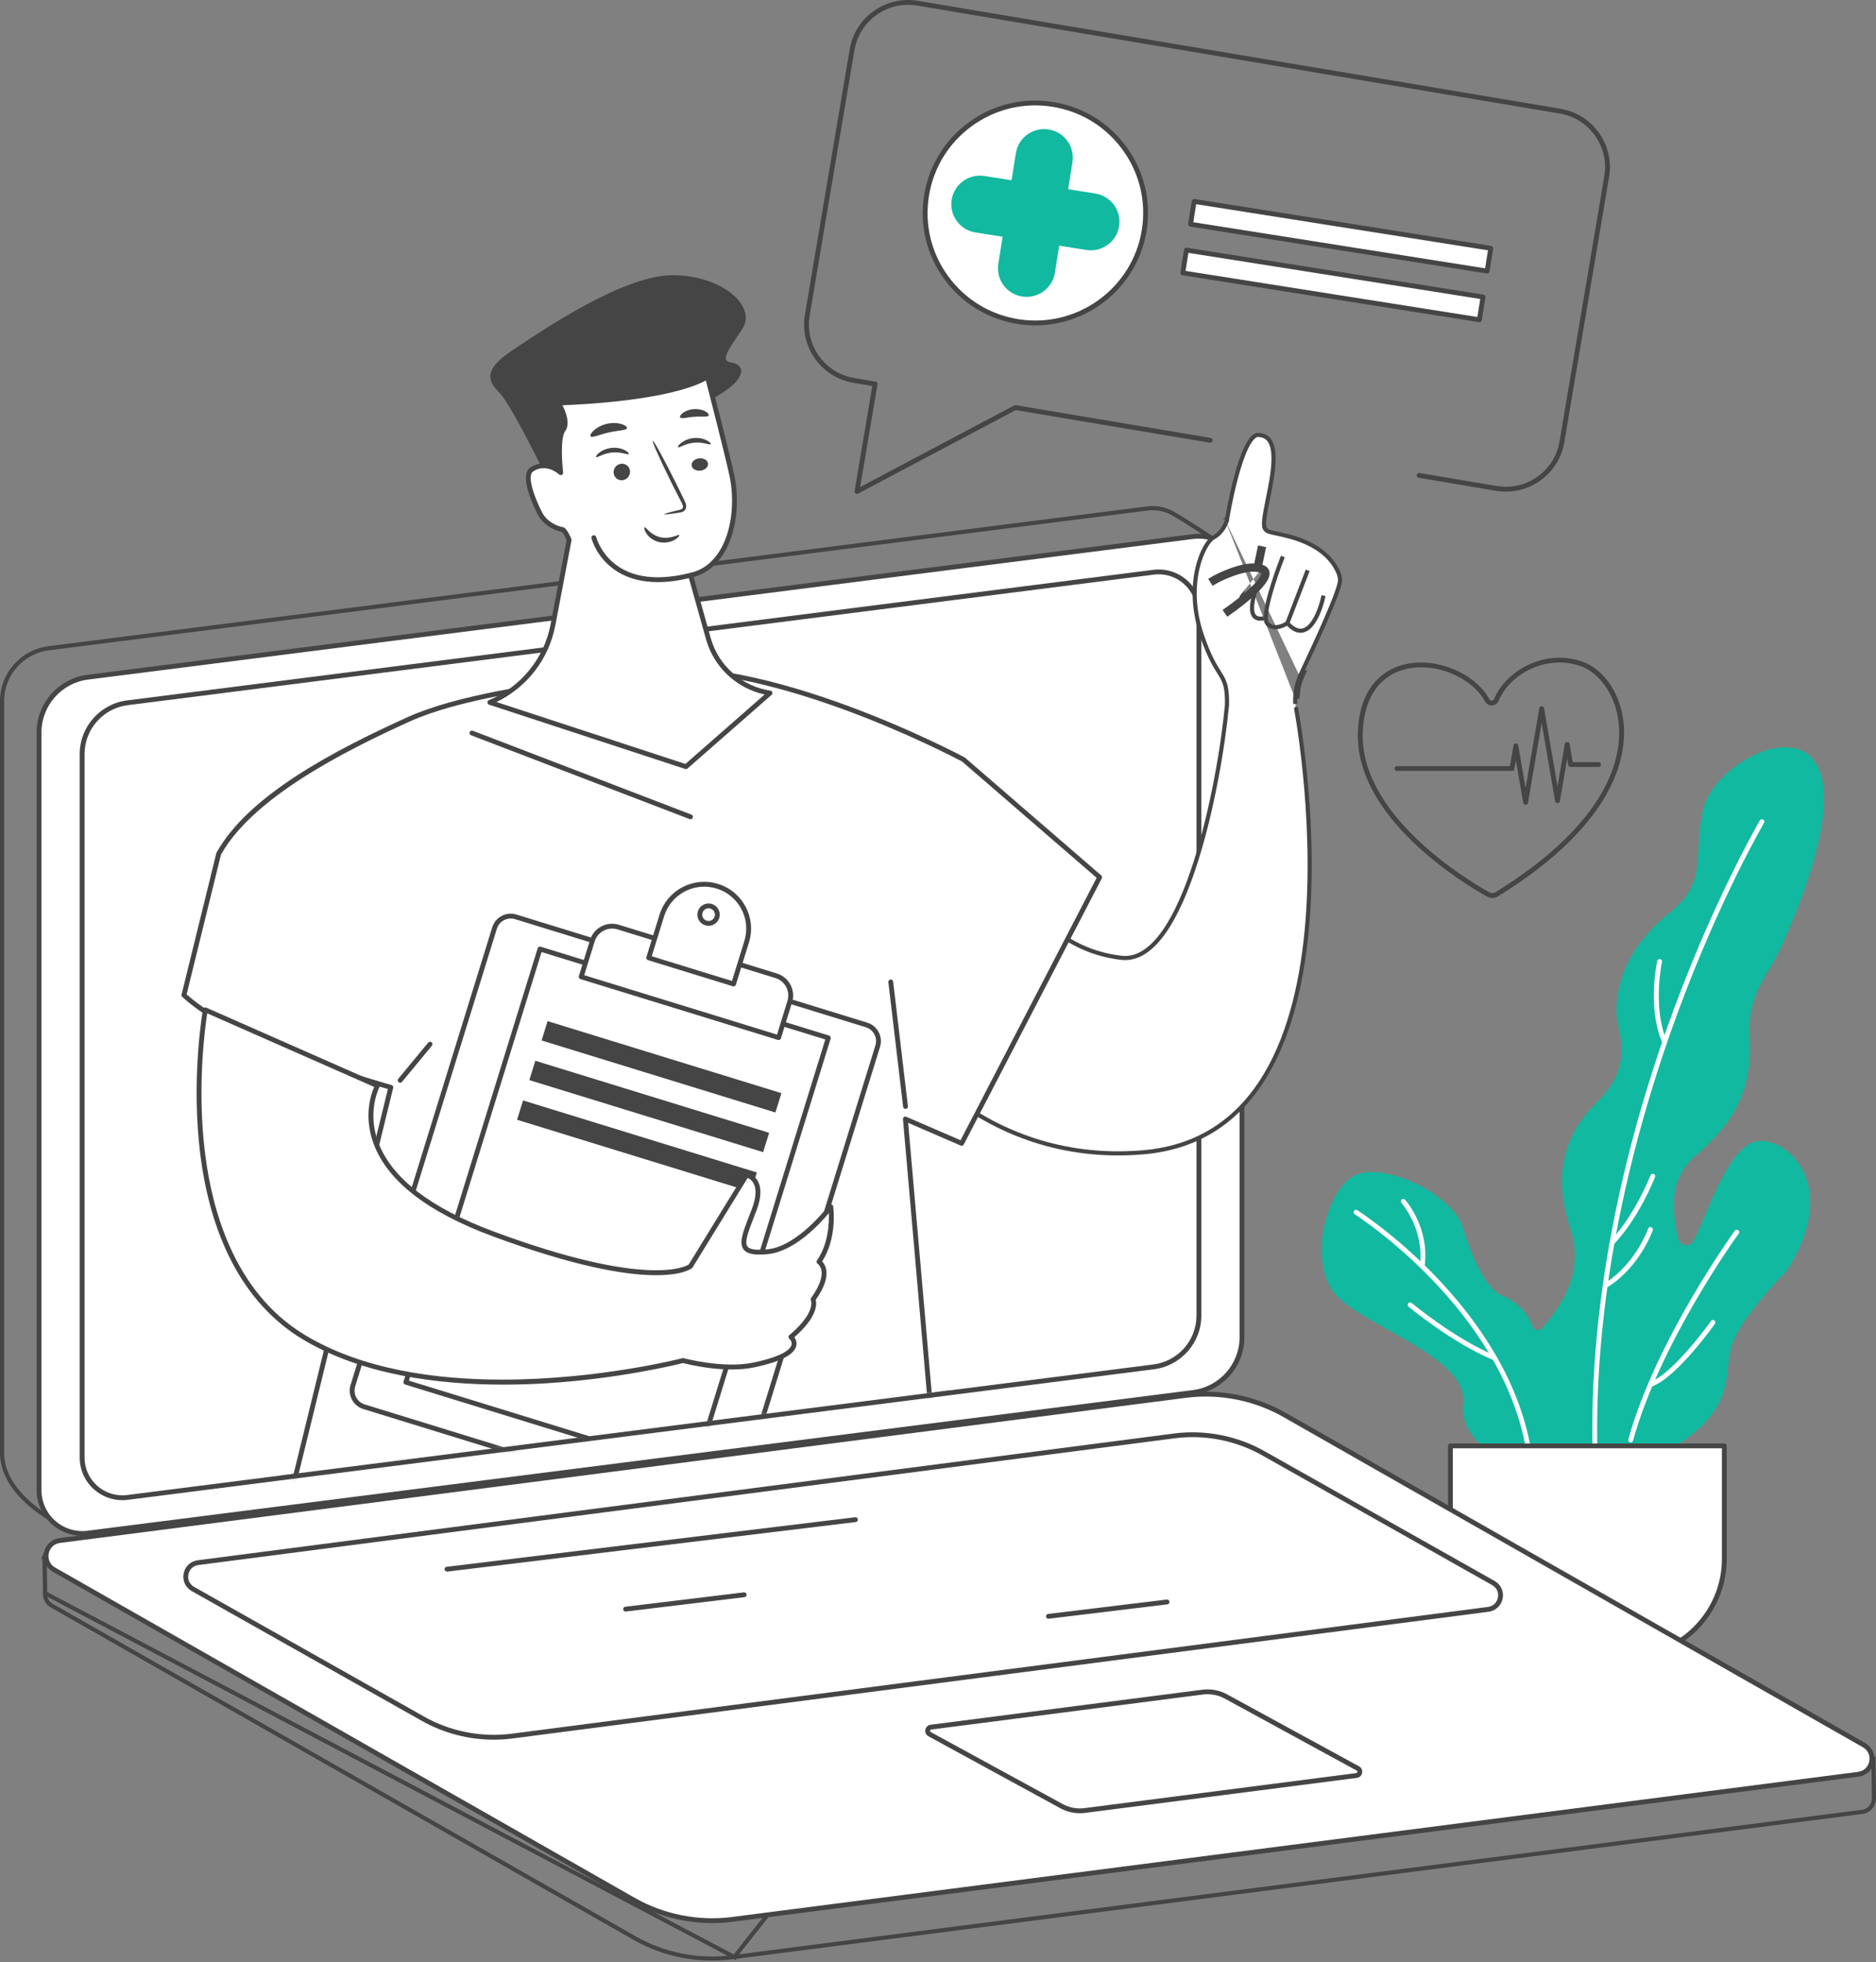 <?xml version="1.0" encoding="UTF-8"?> <svg xmlns="http://www.w3.org/2000/svg" width="455" height="476" viewBox="0 0 455 476" fill="none"><rect x="0" y="0" width="455" height="476" fill="#808080" stroke="none"/><path d="M425.318 277.024C418.726 279.286 413.989 294.707 410.9 300.672C410.83 300.807 410.762 300.937 410.694 301.064C409.84 302.673 407.454 302.348 407.056 300.573C405.415 293.262 404.72 285.91 411.52 280.109C422.849 270.444 424.909 261.603 424.292 251.321C423.896 244.754 426.388 239.499 428.24 236.562C430.263 233.35 431.993 229.958 433.48 226.465C460.732 162.415 417.065 180.602 413.168 196.009C410.387 207.01 414.611 213.692 404.999 221.369C392.805 231.107 391.815 241.521 392.091 246.318C392.367 251.116 396.623 258.245 387.148 267.567C377.674 276.889 377.398 287.581 380.968 298.411C384.539 309.241 377.809 317.739 374.103 322.126C374.098 322.134 374.09 322.142 374.085 322.149C373.382 322.991 372.051 322.783 371.676 321.754C370.017 317.196 366.517 315.236 364.079 314.178C360.92 312.809 357.487 306.639 354.878 298.003C352.268 289.367 335.103 281.554 328.376 285.255C321.646 288.956 317.664 304.994 323.157 313.082C328.649 321.17 356.25 328.709 354.878 340.498C353.505 352.286 373.827 359.277 373.827 359.277C373.827 359.277 375.507 359.051 377.221 357.57C382.562 360.759 390.534 363.883 395.042 357.838C395.711 356.941 396.383 355.93 397.05 354.828C398.917 354.719 401.738 353.679 405.96 351.052C421.82 341.181 417.7 332.958 420.172 325.967C422.643 318.976 433.355 308.284 433.355 308.284C447.361 286.282 431.912 274.769 425.32 277.03L425.318 277.024Z" fill="#11B9A0"></path><path d="M386.805 350.862C386.484 350.862 386.224 350.604 386.219 350.285C385.552 308.876 396.633 269.95 406.046 244.59C416.242 217.114 426.74 199.182 426.844 199.002C427.008 198.724 427.367 198.628 427.649 198.794C427.927 198.958 428.021 199.317 427.857 199.598C427.753 199.774 417.299 217.637 407.137 245.024C397.764 270.285 386.729 309.051 387.393 350.269C387.398 350.591 387.141 350.859 386.815 350.864H386.805V350.862Z" fill="white"></path><path d="M370.715 352.148C370.433 352.148 370.186 351.948 370.137 351.662C364.139 317.315 328.925 294.782 328.571 294.556C328.298 294.382 328.214 294.021 328.389 293.748C328.563 293.473 328.925 293.392 329.199 293.566C329.558 293.792 365.207 316.595 371.296 351.462C371.35 351.782 371.137 352.086 370.819 352.14C370.785 352.146 370.751 352.148 370.717 352.148H370.715Z" fill="white"></path><path d="M395.495 349.898C395.443 349.898 395.391 349.89 395.339 349.877C395.026 349.792 394.841 349.469 394.93 349.155C401.639 324.92 420.572 298.796 420.765 298.533C420.955 298.273 421.325 298.214 421.586 298.403C421.849 298.593 421.906 298.962 421.716 299.222C421.526 299.482 402.714 325.437 396.066 349.464C395.993 349.724 395.758 349.893 395.5 349.893L395.495 349.898Z" fill="white"></path><path d="M391.06 301.929C390.914 301.929 390.771 301.877 390.656 301.768C390.419 301.545 390.412 301.176 390.633 300.939C396.579 294.668 400.269 285.192 400.306 285.099C400.423 284.797 400.761 284.647 401.066 284.761C401.368 284.878 401.519 285.216 401.405 285.517C401.251 285.915 397.592 295.305 391.49 301.745C391.375 301.867 391.219 301.927 391.063 301.927L391.06 301.929Z" fill="white"></path><path d="M389.774 312.209C389.581 312.209 389.393 312.115 389.279 311.941C389.102 311.671 389.18 311.307 389.453 311.13C396.766 306.408 399.714 298.13 399.743 298.047C399.85 297.741 400.183 297.579 400.491 297.686C400.798 297.792 400.959 298.125 400.853 298.432C400.73 298.788 397.738 307.175 390.091 312.115C389.992 312.177 389.883 312.209 389.774 312.209Z" fill="white"></path><path d="M400.498 336.336C400.259 336.336 400.035 336.188 399.946 335.952C399.834 335.648 399.99 335.312 400.295 335.201C405.923 333.145 414.9 320.561 414.989 320.433C415.176 320.168 415.544 320.106 415.807 320.293C416.072 320.48 416.135 320.847 415.947 321.112C415.572 321.642 406.665 334.122 400.699 336.302C400.631 336.326 400.563 336.339 400.496 336.339L400.498 336.336Z" fill="white"></path><path d="M344.973 307.497C344.95 307.497 344.926 307.497 344.9 307.491C344.577 307.452 344.348 307.159 344.39 306.839C345.46 298.161 339.967 291.856 339.91 291.794C339.694 291.552 339.717 291.181 339.96 290.968C340.202 290.754 340.574 290.778 340.788 291.017C341.03 291.29 346.687 297.784 345.554 306.982C345.517 307.278 345.265 307.497 344.97 307.497H344.973Z" fill="white"></path><path d="M362.243 329.876C362.167 329.876 362.092 329.86 362.019 329.832C352.185 325.759 341.744 317.061 341.64 316.975C341.392 316.767 341.358 316.398 341.567 316.148C341.775 315.899 342.145 315.868 342.395 316.076C342.499 316.161 352.802 324.746 362.469 328.748C362.769 328.873 362.912 329.216 362.787 329.515C362.693 329.741 362.475 329.876 362.245 329.876H362.243Z" fill="white"></path><path d="M403.621 253.073C403.392 253.073 403.173 252.938 403.079 252.712C399.54 244.271 401.845 233.547 401.946 233.095C402.017 232.778 402.329 232.581 402.647 232.648C402.965 232.718 403.165 233.03 403.095 233.347C403.071 233.454 400.772 244.167 404.165 252.26C404.29 252.558 404.15 252.902 403.85 253.026C403.777 253.057 403.699 253.07 403.623 253.07L403.621 253.073Z" fill="white"></path><path d="M351.784 350.74H418.211V378.148C418.211 391.335 407.481 402.042 394.266 402.042H375.729C362.514 402.042 351.784 391.335 351.784 378.148V350.743V350.74Z" fill="white"></path><path d="M394.266 402.628H375.728C362.201 402.628 351.195 391.645 351.195 378.146V350.738C351.195 350.413 351.458 350.15 351.784 350.15H418.211C418.536 350.15 418.799 350.413 418.799 350.738V378.146C418.799 391.645 407.793 402.628 394.266 402.628ZM352.37 351.325V378.146C352.37 390.997 362.847 401.455 375.728 401.455H394.266C407.145 401.455 417.625 391 417.625 378.146V351.325H352.372H352.37Z" fill="#454545"></path><path d="M207.849 119.806C207.729 119.806 207.606 119.77 207.505 119.697C207.322 119.567 207.231 119.343 207.268 119.125L211.568 93.635L207.013 92.868C203.223 92.231 199.91 90.16 197.684 87.039C195.457 83.918 194.582 80.115 195.217 76.334L206.078 11.972C206.716 8.191 208.791 4.885 211.919 2.663C215.05 0.441 218.857 -0.433 222.646 0.202L378.468 26.383C382.257 27.02 385.57 29.091 387.797 32.212C390.023 35.334 390.898 39.136 390.263 42.917L379.403 107.279C378.765 111.061 376.689 114.366 373.561 116.588C370.431 118.813 366.623 119.686 362.834 119.05L344.08 115.9C343.76 115.845 343.543 115.544 343.598 115.224C343.653 114.904 343.955 114.694 344.275 114.743L363.029 117.893C366.506 118.478 370.006 117.675 372.881 115.635C375.757 113.595 377.66 110.556 378.246 107.087L389.107 42.725C389.693 39.253 388.888 35.762 386.843 32.893C384.799 30.027 381.755 28.124 378.278 27.54L222.454 1.355C218.977 0.771 215.477 1.571 212.601 3.614C209.729 5.654 207.822 8.692 207.236 12.162L196.376 76.524C195.79 79.996 196.595 83.486 198.639 86.355C200.684 89.222 203.728 91.124 207.205 91.709L212.341 92.572C212.661 92.626 212.878 92.928 212.823 93.248L208.622 118.143L245.979 98.347C246.094 98.287 246.224 98.266 246.351 98.287L293.62 106.229C293.941 106.284 294.157 106.585 294.102 106.905C294.048 107.225 293.745 107.435 293.425 107.386L246.351 99.477L208.117 119.738C208.031 119.785 207.937 119.806 207.841 119.806H207.849Z" fill="#454545"></path><path d="M284.439 334.121L15.493 370.244C15.482 370.239 15.471 370.234 15.459 370.228C15.351 370.178 15.193 370.101 14.989 370C14.583 369.796 14 369.493 13.298 369.093C11.894 368.294 10.021 367.114 8.141 365.59C4.36 362.527 0.654 358.161 0.5 352.786V170.059C0.5 163.562 5.341 158.074 11.804 157.251C11.804 157.251 11.804 157.251 11.804 157.251L278.3 123.338L278.3 123.338C280.533 123.053 282.667 123.528 284.464 124.547C286.02 125.43 288.288 126.862 290.176 128.08C291.118 128.687 291.962 129.24 292.571 129.64C292.875 129.84 293.121 130.002 293.29 130.114L293.435 130.21L296.623 137.089L295.746 321.313V321.315C295.746 327.69 291.085 333.093 284.804 334.072L284.439 334.121Z" stroke="#454545"></path><path d="M21.309 371.895L289.417 337.774C296.17 336.914 301.228 331.18 301.228 324.389V140.548C301.228 134.23 295.67 129.347 289.391 130.147L21.283 164.268C14.53 165.128 9.472 170.862 9.472 177.653V361.494C9.472 367.812 15.03 372.695 21.309 371.895Z" fill="white"></path><path d="M19.981 372.566C17.298 372.566 14.686 371.594 12.647 369.803C10.256 367.701 8.883 364.673 8.883 361.494V177.653C8.883 170.584 14.181 164.58 21.207 163.686L289.315 129.565C292.475 129.162 295.66 130.137 298.051 132.24C300.441 134.339 301.814 137.37 301.814 140.548V324.39C301.814 331.456 296.517 337.462 289.49 338.356L21.384 372.477C20.916 372.537 20.447 372.566 19.981 372.566ZM290.722 130.652C290.305 130.652 289.886 130.678 289.467 130.732L21.358 164.851C14.918 165.669 10.061 171.174 10.061 177.655V361.497C10.061 364.34 11.287 367.048 13.425 368.927C15.564 370.806 18.41 371.677 21.236 371.318L289.344 337.197C295.785 336.376 300.642 330.871 300.642 324.392V140.551C300.642 137.708 299.415 135 297.277 133.121C295.457 131.52 293.12 130.652 290.722 130.652Z" fill="#454545"></path><path d="M30.908 363.237L279.815 331.562C286.083 330.764 290.779 325.441 290.779 319.136V148.464C290.779 142.598 285.62 138.065 279.791 138.806L30.885 170.482C24.616 171.279 19.921 176.602 19.921 182.907V353.58C19.921 359.446 25.08 363.978 30.908 363.235V363.237Z" fill="white"></path><path d="M29.674 363.903C27.174 363.903 24.739 362.996 22.84 361.327C20.611 359.368 19.332 356.545 19.332 353.583V182.91C19.332 176.327 24.267 170.734 30.81 169.902L279.716 138.227C282.661 137.85 285.63 138.759 287.86 140.719C290.089 142.679 291.368 145.501 291.368 148.464V319.137C291.368 325.72 286.432 331.313 279.89 332.144L30.984 363.82C30.547 363.874 30.112 363.903 29.677 363.903H29.674ZM281.026 139.313C280.64 139.313 280.252 139.336 279.867 139.386L30.961 171.061C25.002 171.82 20.509 176.911 20.509 182.907V353.58C20.509 356.207 21.642 358.71 23.619 360.446C25.596 362.182 28.226 362.988 30.838 362.655L279.745 330.98C285.703 330.221 290.196 325.13 290.196 319.134V148.461C290.196 145.834 289.063 143.331 287.086 141.595C285.404 140.116 283.245 139.313 281.026 139.313Z" fill="#454545"></path><path d="M10.783 377.581L10.789 377.786C10.795 377.988 10.804 378.279 10.814 378.633C10.834 379.341 10.86 380.302 10.883 381.317C10.93 383.334 10.965 385.597 10.917 386.469L10.783 377.581ZM10.783 377.581L11.174 376.666L11.174 376.666C11.75 375.32 12.995 374.381 14.45 374.193L285.071 339.354L10.783 377.581ZM178.089 474.717L451.607 439.517L451.608 439.517C453.468 439.281 454.522 437.735 454.5 436.161C454.49 435.542 454.46 433.055 454.433 430.724L454.396 427.596L454.384 426.593L454.383 426.503L309.71 343.971C309.71 343.971 309.71 343.971 309.71 343.971C302.552 339.892 293.269 338.309 285.072 339.354L178.089 474.717ZM178.089 474.717V474.715L177.525 474.787C169.338 475.833 161.032 474.189 153.866 470.106C153.866 470.106 153.866 470.105 153.866 470.105L12.582 389.495L12.582 389.495C11.368 388.804 10.853 387.623 10.917 386.469L178.089 474.717Z" stroke="#454545"></path><path d="M177.589 465.597L450.692 430.392C454.317 429.929 455.271 425.132 452.098 423.323L311.573 343.23C304.312 339.092 295.897 337.426 287.602 338.487L14.499 373.692C10.873 374.154 9.92 378.952 13.092 380.761L153.618 460.854C160.879 464.991 169.294 466.657 177.589 465.597Z" fill="white"></path><path d="M172.76 466.491C165.981 466.491 159.228 464.726 153.326 461.363L12.803 381.27C11.134 380.319 10.298 378.489 10.67 376.607C11.045 374.726 12.517 373.354 14.423 373.109L287.524 337.905C295.889 336.836 304.533 338.546 311.859 342.72L452.385 422.813C454.054 423.765 454.89 425.594 454.518 427.476C454.143 429.358 452.671 430.73 450.765 430.974L177.664 466.179C176.036 466.387 174.398 466.491 172.763 466.491H172.76ZM292.43 338.767C290.842 338.767 289.256 338.866 287.675 339.069L14.574 374.274C12.879 374.489 12.04 375.739 11.824 376.836C11.605 377.933 11.902 379.406 13.386 380.254L153.912 460.347C161.017 464.396 169.398 466.057 177.516 465.017L450.616 429.812C452.312 429.597 453.15 428.347 453.367 427.25C453.585 426.153 453.289 424.679 451.804 423.832L311.278 343.739C305.554 340.477 299.001 338.767 292.428 338.767H292.43Z" fill="#454545"></path><path d="M119.759 422.003C113.628 422.003 107.516 420.407 102.179 417.363L46.498 385.95C44.967 385.077 44.201 383.401 44.542 381.678C44.883 379.955 46.235 378.697 47.98 378.473L284.794 347.723C292.365 346.756 300.183 348.303 306.811 352.079L362.493 383.494C364.024 384.368 364.79 386.044 364.449 387.767C364.107 389.49 362.756 390.748 361.011 390.972L124.196 421.722C122.725 421.909 121.243 422.003 119.761 422.003H119.759ZM289.232 348.612C287.802 348.612 286.37 348.703 284.945 348.885L48.131 379.635C46.628 379.827 45.889 380.935 45.693 381.907C45.501 382.879 45.761 384.183 47.076 384.932L102.757 416.345C109.167 419.996 116.725 421.491 124.043 420.558L360.857 389.807C362.36 389.615 363.102 388.508 363.295 387.536C363.487 386.564 363.227 385.259 361.912 384.511L306.231 353.095C301.069 350.153 295.16 348.609 289.232 348.609V348.612Z" fill="#454545"></path><path d="M261.926 439.846C260.212 439.846 258.506 439.399 257.014 438.55L225.175 421.173C224.595 420.843 224.308 420.217 224.436 419.572C224.563 418.928 225.069 418.457 225.722 418.374L291.633 409.878C293.748 409.611 295.933 410.042 297.785 411.095L329.623 428.468C330.204 428.801 330.49 429.427 330.363 430.072C330.235 430.716 329.73 431.187 329.076 431.27L263.165 439.766C262.754 439.818 262.34 439.844 261.926 439.844V439.846ZM292.873 410.97C292.509 410.97 292.144 410.993 291.782 411.04L225.871 419.536C225.657 419.562 225.6 419.728 225.587 419.801C225.574 419.871 225.561 420.045 225.748 420.152L257.587 437.528C259.227 438.464 261.152 438.843 263.014 438.607L328.925 430.111C329.139 430.085 329.196 429.919 329.209 429.846C329.222 429.776 329.235 429.602 329.048 429.495L297.209 412.121C295.889 411.368 294.381 410.975 292.873 410.975V410.97Z" fill="#454545"></path><path d="M108.417 381.228C108.125 381.228 107.87 381.009 107.834 380.713C107.794 380.391 108.024 380.1 108.347 380.061L207.414 368.043C207.734 368.004 208.028 368.233 208.067 368.555C208.107 368.878 207.877 369.169 207.554 369.208L108.487 381.225C108.464 381.228 108.44 381.23 108.414 381.23L108.417 381.228Z" fill="#454545"></path><path d="M151.727 390.919C151.436 390.919 151.181 390.701 151.144 390.404C151.105 390.082 151.334 389.791 151.657 389.752L180.417 386.264C180.735 386.231 181.032 386.454 181.071 386.776C181.11 387.099 180.881 387.39 180.558 387.429L151.798 390.916C151.774 390.919 151.751 390.922 151.725 390.922L151.727 390.919Z" fill="#454545"></path><path d="M254.289 392.662C253.998 392.662 253.742 392.444 253.706 392.148C253.667 391.826 253.896 391.534 254.219 391.495L282.982 388.008C283.302 387.969 283.596 388.197 283.635 388.52C283.674 388.842 283.445 389.133 283.122 389.172L254.36 392.66C254.336 392.662 254.313 392.665 254.287 392.665L254.289 392.662Z" fill="#454545"></path><mask id="mask0_627_301" style="mask-type:luminance" maskUnits="userSpaceOnUse" x="19" y="45" width="402" height="319"><path d="M30.908 363.238L279.815 331.563C286.083 330.765 290.779 325.442 290.779 319.137L420.75 105.632C420.75 99.766 285.62 44.414 279.789 45.158L30.885 76.831C24.616 77.629 19.921 82.951 19.921 89.256V353.581C19.921 359.446 25.08 363.979 30.908 363.236V363.238Z" fill="white"></path></mask><g mask="url(#mask0_627_301)"><path d="M156.1 498.329L157.454 435.303C157.454 435.303 167.031 457.77 173.336 498.329H244.958C238.619 439.898 218.1 386.877 212.245 372.648C211.24 370.205 209.216 368.334 206.69 367.544C192.699 363.162 143.92 351.623 93.708 383.759C91.338 385.276 89.822 387.818 89.621 390.62C88.718 403.287 86.59 442.606 89.874 498.329H156.1Z" fill="#454545"></path><path d="M315.251 164.093L315.584 163.381C315.745 163.035 315.923 162.655 316.115 162.246C317.428 159.445 319.379 155.282 321.124 151.317C322.124 149.045 323.053 146.844 323.755 145.004C324.465 143.143 324.918 141.71 325.003 140.945C325.11 139.964 324.637 138.707 323.81 137.359C321.16 133.035 316.14 130.874 311.026 129.732L308.278 129.118C307.962 129.048 307.595 128.936 307.286 128.734C306.963 128.523 306.681 128.199 306.612 127.723C306.524 127.121 306.581 126.311 306.707 125.399C306.833 124.474 307.037 123.395 307.269 122.234C307.343 121.863 307.42 121.483 307.498 121.096C307.911 119.052 308.363 116.82 308.635 114.68C308.96 112.121 309.015 109.779 308.487 108.095C308.226 107.264 307.832 106.625 307.286 106.192C306.748 105.764 306.018 105.502 305.013 105.5C304.634 105.522 304.2 105.76 303.714 106.301C303.228 106.84 302.746 107.623 302.277 108.593C301.341 110.53 300.506 113.112 299.807 115.713C299.11 118.309 298.554 120.901 298.173 122.846C297.982 123.818 297.836 124.627 297.736 125.193C297.687 125.476 297.649 125.698 297.624 125.849C297.611 125.924 297.602 125.982 297.596 126.021L297.588 126.064L297.587 126.075L297.586 126.078L297.586 126.078C297.586 126.078 297.586 126.079 297.092 126M315.251 164.093L314.635 169.5M315.251 164.093H315.277M315.251 164.093L316.037 163.59M297.092 126C297.582 126.102 297.582 126.102 297.582 126.102L297.582 126.103L297.581 126.104L297.581 126.107L297.579 126.116L297.572 126.145C297.567 126.169 297.558 126.202 297.547 126.243C297.525 126.327 297.49 126.444 297.441 126.588C297.343 126.874 297.184 127.269 296.941 127.71C296.454 128.592 295.621 129.672 294.242 130.437L294.242 130.437C293.73 130.721 293.005 131.514 292.275 132.835C291.557 134.135 290.868 135.886 290.392 138C289.44 142.225 289.343 147.879 291.541 154.245L291.541 154.245C293.261 159.226 294.636 161.428 295.641 163.036C295.78 163.259 295.912 163.47 296.036 163.675C296.562 164.542 296.978 165.335 297.245 166.445C297.509 167.544 297.623 168.927 297.592 170.976L297.592 170.995L297.59 171.015C296.675 180.785 294.081 196.454 289.873 209.487C287.77 215.999 285.252 221.889 282.317 226.057C279.395 230.207 275.957 232.785 272.006 232.342C264.546 231.505 258.996 228.301 255.315 225.31C253.475 223.815 252.1 222.371 251.183 221.299C250.724 220.762 250.38 220.319 250.149 220.007C250.147 220.005 250.145 220.003 250.144 220.001L217.029 252.181C217.187 252.405 217.424 252.735 217.74 253.154C218.375 253.994 219.328 255.193 220.598 256.623C223.138 259.484 226.944 263.266 232 266.941C242.11 274.29 257.212 281.213 277.213 279.523C291.474 278.317 300.899 270.981 307.043 260.62C313.201 250.235 316.061 236.807 317.122 223.475C319.244 196.816 314.161 170.749 314.161 170.75L314.153 170.71L314.151 170.67C314.133 170.175 314.127 169.77 314.136 169.485M297.092 126L297.586 126.079L297.584 126.09L297.582 126.102L297.092 126ZM314.136 169.485L314.635 169.5M314.136 169.485C314.136 169.486 314.136 169.486 314.136 169.486L314.635 169.5M314.136 169.485C314.188 167.63 314.578 165.806 315.277 164.093M314.635 169.5C314.688 167.637 315.092 165.806 315.819 164.093H315.277M315.277 164.093C315.375 163.854 315.478 163.617 315.588 163.383C315.588 163.382 315.588 163.382 315.589 163.381L316.037 163.59M316.037 163.59L316.037 163.591C316.039 163.588 316.04 163.585 316.042 163.581C316.115 163.425 316.191 163.262 316.271 163.093H316.042H316.037V163.59ZM306 138C309.6 139.2 301.833 145.5 297.5 148.5M305.842 138.474C306.206 138.595 306.335 138.749 306.385 138.867C306.441 138.998 306.452 139.213 306.329 139.556C306.079 140.253 305.378 141.182 304.366 142.227C302.366 144.293 299.371 146.596 297.215 148.089L297.784 148.911C299.962 147.403 303.018 145.057 305.084 142.923C306.105 141.868 306.942 140.809 307.27 139.894C307.437 139.43 307.499 138.933 307.307 138.478C307.109 138.01 306.694 137.704 306.158 137.525C305.971 137.463 305.783 137.409 305.592 137.363L306.489 133.103L305.511 132.897L304.606 137.196C302.834 137.04 300.624 137.593 298.68 138.285C296.536 139.049 294.603 140.024 293.731 140.578L294.268 141.422C295.064 140.915 296.928 139.971 299.016 139.227C301.124 138.477 303.35 137.972 304.915 138.243C305.231 138.298 305.541 138.374 305.842 138.474ZM316.037 163.593L316.041 163.595L316.037 163.593ZM249.85 219.589L250.214 219.235C250.214 219.235 250.311 219.384 250.506 219.649L249.85 219.589Z" fill="white" stroke="#454545"></path><path d="M304.5 143C304 145 302.1 150.8 306.5 150" stroke="#454545"></path><path d="M311.136 135C309.309 139.643 305.985 149.377 307.3 151.16C308.615 152.943 311.136 151.903 312.232 151.16M312.232 151.16L317.164 138.343M312.232 151.16C317.054 156.509 320.087 148.931 321 144.473" stroke="#454545"></path><path d="M233.236 277.353L266.71 212.804L233.679 184.247C233.679 184.247 185.485 158.237 154.475 163.001C138.818 165.407 113.324 168.045 99.096 174.496C84.012 181.336 61.062 192.646 53.035 207.115L44.61 241.394C57.822 253.736 94.788 263.76 94.788 263.76L68.026 373.021C97.052 402.329 199.08 388.625 229.449 384.308L219.589 271.448L233.239 277.355L233.236 277.353Z" fill="white"></path><path d="M144.586 391.87C105.883 391.87 79.748 385.69 67.606 373.431C67.463 373.285 67.406 373.078 67.453 372.88L94.08 264.173C89.249 262.829 56.65 253.445 44.206 241.82C44.053 241.674 43.987 241.458 44.037 241.253L52.462 206.974C52.475 206.924 52.493 206.875 52.519 206.828C60.312 192.784 81.373 181.886 98.851 173.96C110.656 168.606 129.887 165.9 145.341 163.725C148.578 163.27 151.636 162.839 154.384 162.418C185.237 157.683 233.473 183.466 233.957 183.726C233.994 183.747 234.03 183.77 234.061 183.799L267.092 212.356C267.298 212.533 267.355 212.826 267.23 213.068L233.757 277.617C233.613 277.89 233.283 278.009 233.001 277.885L220.258 272.37L230.032 384.25C230.058 384.56 229.84 384.838 229.53 384.882C196.728 389.544 168.296 391.865 144.586 391.865V391.87ZM68.671 372.838C88.15 392.094 143.5 395.883 228.814 383.803L219.003 271.494C218.985 271.289 219.076 271.089 219.245 270.966C219.412 270.847 219.631 270.821 219.823 270.904L232.967 276.593L265.978 212.941L233.345 184.729C231.447 183.716 184.552 158.972 154.566 163.577C151.81 164.001 148.75 164.432 145.511 164.887C130.132 167.052 110.992 169.744 99.343 175.028C83.404 182.255 61.338 193.459 53.59 207.327L45.266 241.196C58.439 253.195 94.577 263.094 94.944 263.193C95.252 263.276 95.436 263.588 95.361 263.897L68.677 372.838H68.671Z" fill="#454545"></path><path d="M167.47 198.732C167.4 198.732 167.33 198.719 167.259 198.693L114.253 178.357C113.951 178.24 113.8 177.902 113.914 177.601C114.031 177.299 114.373 177.148 114.675 177.263L167.681 197.599C167.983 197.716 168.134 198.054 168.02 198.356C167.931 198.589 167.707 198.732 167.47 198.732Z" fill="#454545"></path><path d="M210.174 248.629L125.082 222.403C122.915 221.735 120.616 222.946 119.949 225.109L85.592 336.118C84.923 338.281 86.136 340.575 88.303 341.243L173.395 367.469C175.562 368.137 177.862 366.926 178.531 364.764L212.888 253.754C213.557 251.591 212.344 249.297 210.177 248.629H210.174Z" fill="white"></path><path d="M174.604 368.236C174.145 368.236 173.682 368.168 173.221 368.028L88.129 341.802C86.931 341.433 85.949 340.62 85.363 339.515C84.777 338.408 84.66 337.142 85.029 335.947L119.386 224.937C119.756 223.742 120.571 222.762 121.678 222.177C122.787 221.592 124.058 221.475 125.254 221.844L210.346 248.07C212.817 248.832 214.208 251.459 213.445 253.928L179.091 364.938C178.469 366.947 176.609 368.238 174.604 368.238V368.236ZM123.866 222.806C123.3 222.806 122.74 222.944 122.227 223.214C121.397 223.651 120.787 224.386 120.509 225.283L86.152 336.293C85.876 337.189 85.964 338.14 86.402 338.967C86.839 339.796 87.576 340.404 88.475 340.682L173.567 366.908C175.421 367.477 177.396 366.437 177.968 364.59L212.323 253.58C212.896 251.729 211.851 249.759 210 249.188L124.907 222.962C124.564 222.855 124.215 222.803 123.866 222.803V222.806Z" fill="#454545"></path><path d="M200.919 251.761L130.977 230.209L98.459 335.296L168.402 356.848L200.919 251.761Z" fill="white"></path><path d="M168.382 357.437C168.325 357.437 168.267 357.429 168.207 357.411L98.267 335.855C97.957 335.759 97.783 335.432 97.879 335.123L130.403 230.036C130.449 229.888 130.551 229.763 130.689 229.69C130.827 229.617 130.989 229.602 131.137 229.648L201.077 251.204C201.387 251.3 201.561 251.627 201.465 251.937L168.942 357.021C168.864 357.273 168.632 357.434 168.382 357.434V357.437ZM99.176 334.909L167.994 356.117L200.168 252.152L131.351 230.943L99.176 334.909Z" fill="#454545"></path><path d="M188.24 236.692L149.943 224.89C147.294 224.074 144.484 225.555 143.666 228.198L140.96 236.944L188.847 251.703L191.552 242.958C192.37 240.315 190.886 237.51 188.237 236.694L188.24 236.692Z" fill="white"></path><path d="M188.847 252.285C188.79 252.285 188.733 252.277 188.673 252.259L140.786 237.503C140.476 237.407 140.302 237.079 140.398 236.77L143.104 228.024C143.547 226.595 144.518 225.426 145.841 224.729C147.164 224.033 148.683 223.89 150.112 224.331L188.41 236.136C189.839 236.575 191.014 237.547 191.712 238.867C192.412 240.19 192.553 241.703 192.11 243.129L189.404 251.875C189.326 252.127 189.095 252.288 188.844 252.288L188.847 252.285ZM141.695 236.554L188.459 250.965L190.993 242.781C191.342 241.653 191.23 240.455 190.678 239.41C190.126 238.366 189.199 237.599 188.068 237.251L149.771 225.446C147.438 224.729 144.951 226.036 144.229 228.368L141.695 236.554Z" fill="#454545"></path><path d="M173.987 214.975C168.301 213.223 162.272 216.402 160.517 222.073L157.34 232.344L177.922 238.688L181.099 228.417C182.854 222.746 179.669 216.727 173.987 214.975ZM171.226 223.892C170.104 223.546 169.473 222.356 169.82 221.236C170.166 220.116 171.359 219.487 172.481 219.832C173.604 220.178 174.234 221.368 173.888 222.489C173.541 223.609 172.349 224.238 171.226 223.892Z" fill="white"></path><path d="M177.919 239.275C177.862 239.275 177.805 239.267 177.745 239.249L157.162 232.905C156.852 232.809 156.678 232.482 156.774 232.172L159.952 221.901C160.848 219.009 162.816 216.636 165.502 215.222C168.184 213.808 171.257 213.52 174.158 214.417C180.143 216.259 183.508 222.619 181.659 228.591L178.479 238.862C178.401 239.114 178.169 239.275 177.919 239.275ZM158.071 231.959L177.531 237.958L180.537 228.248C182.193 222.894 179.177 217.192 173.812 215.539C171.213 214.739 168.457 214.996 166.051 216.262C163.645 217.53 161.879 219.656 161.077 222.25L158.071 231.959ZM171.851 224.576C171.585 224.576 171.317 224.537 171.051 224.456C170.359 224.243 169.788 223.773 169.45 223.133C169.111 222.494 169.043 221.759 169.257 221.067C169.471 220.376 169.942 219.809 170.583 219.471C171.223 219.134 171.96 219.066 172.653 219.279C173.346 219.492 173.914 219.963 174.252 220.602C174.591 221.241 174.658 221.974 174.445 222.666C174.086 223.827 173.007 224.576 171.848 224.576H171.851ZM171.398 223.336C172.208 223.586 173.072 223.131 173.325 222.32C173.447 221.927 173.408 221.512 173.216 221.148C173.023 220.784 172.703 220.519 172.309 220.397C171.916 220.275 171.499 220.314 171.135 220.506C170.77 220.698 170.505 221.02 170.382 221.413C170.26 221.805 170.299 222.221 170.491 222.585C170.684 222.949 171.007 223.214 171.4 223.336H171.398Z" fill="#454545"></path><path d="M189.52 265.172L132.811 247.698L131.36 252.389L188.069 269.863L189.52 265.172Z" fill="#454545"></path><path d="M186.546 274.791L129.837 257.317L128.386 262.008L185.094 279.482L186.546 274.791Z" fill="#454545"></path><path d="M183.568 284.412L126.859 266.938L125.408 271.628L182.117 289.103L183.568 284.412Z" fill="#454545"></path><path d="M49.8 244.967L91.543 263.367C91.543 263.367 79.946 284.59 119.576 299.294C159.204 313.996 167.473 307.156 167.473 307.156L181.084 285.029C181.084 285.029 185.818 285.949 182.875 293.574C179.932 301.199 178.276 304.359 186.1 303.647C193.923 302.935 201.499 292.729 201.499 292.729C201.499 292.729 202.575 300.404 198.634 306.085C198.634 306.085 202.215 308.263 197.202 315.197C197.202 315.197 198.874 318.391 191.829 324.311C191.829 324.311 196.496 328.236 182.875 331.1C175.354 332.68 165.684 330.031 165.684 330.031C165.684 330.031 107.966 345.079 73.609 324.314C39.253 303.546 49.803 244.969 49.803 244.969L49.8 244.967Z" fill="white"></path><path d="M122.061 335.876C106.388 335.876 87.77 333.558 73.302 324.813C59.09 316.221 50.42 299.655 48.236 276.907C46.59 259.786 49.197 245.011 49.222 244.863C49.254 244.686 49.366 244.533 49.525 244.449C49.684 244.364 49.871 244.359 50.038 244.431L91.78 262.832C91.929 262.899 92.046 263.024 92.098 263.177C92.15 263.333 92.137 263.502 92.059 263.648C92.028 263.705 88.915 269.591 91.749 277.123C95.007 285.78 104.438 293.054 119.78 298.746C156.569 312.395 166.158 307.302 167.036 306.748L180.581 284.725C180.709 284.517 180.954 284.408 181.193 284.457C181.261 284.47 182.857 284.798 183.787 286.471C184.748 288.205 184.626 290.668 183.42 293.787L182.959 294.972C181.524 298.658 180.487 301.321 181.287 302.379C181.818 303.083 183.373 303.307 186.042 303.065C193.517 302.384 200.95 292.483 201.025 292.381C201.169 292.191 201.411 292.103 201.643 292.163C201.874 292.22 202.046 292.412 202.08 292.649C202.124 292.963 203.091 300.24 199.408 305.984C199.747 306.34 200.176 306.953 200.364 307.884C200.765 309.874 199.921 312.367 197.851 315.298C198.116 316.335 198.265 319.496 192.66 324.376C192.993 324.842 193.348 325.595 193.113 326.52C192.579 328.644 189.176 330.377 182.995 331.677C175.849 333.179 166.989 330.983 165.679 330.64C164.077 331.043 150.113 334.455 132.567 335.546C129.291 335.749 125.759 335.879 122.064 335.879L122.061 335.876ZM50.259 245.809C49.764 248.99 47.983 262.021 49.407 276.821C50.91 292.407 56.379 313.211 73.912 323.81C87.764 332.183 105.589 334.66 121.822 334.66C145.144 334.66 165.195 329.551 165.533 329.46C165.632 329.434 165.739 329.434 165.838 329.46C165.934 329.486 175.461 332.053 182.753 330.52C190.23 328.948 191.741 327.155 191.975 326.224C192.184 325.398 191.46 324.761 191.452 324.753C191.319 324.641 191.243 324.478 191.243 324.306C191.243 324.135 191.319 323.968 191.452 323.859C197.944 318.401 196.689 315.48 196.676 315.452C196.587 315.259 196.603 315.02 196.726 314.849C199.189 311.442 199.444 309.326 199.223 308.151C199.012 307.031 198.351 306.592 198.322 306.574C198.189 306.488 198.093 306.348 198.062 306.194C198.03 306.038 198.062 305.875 198.15 305.745C200.906 301.774 201.114 296.711 201.023 294.263C198.723 297.028 192.592 303.64 186.149 304.227C182.915 304.521 181.18 304.178 180.349 303.078C179.157 301.498 180.175 298.881 181.865 294.541L182.323 293.358C183.376 290.632 183.532 288.452 182.771 287.053C182.347 286.274 181.732 285.897 181.339 285.728L167.973 307.46C167.94 307.515 167.898 307.564 167.848 307.606C167.499 307.894 158.866 314.493 119.371 299.843C103.68 294.021 94.012 286.505 90.64 277.505C88.116 270.774 89.994 265.384 90.754 263.661L50.262 245.811L50.259 245.809Z" fill="#454545"></path><path d="M219.623 268.988C219.329 268.988 219.076 268.77 219.04 268.471L215.456 238.248C215.417 237.926 215.649 237.635 215.969 237.599C216.287 237.56 216.584 237.791 216.623 238.113L220.206 268.336C220.245 268.658 220.014 268.949 219.693 268.986C219.67 268.988 219.646 268.991 219.623 268.991V268.988Z" fill="#454545"></path><path d="M97.049 262.647C96.916 262.647 96.786 262.603 96.676 262.512C96.426 262.307 96.39 261.938 96.598 261.685L103.846 252.917C104.052 252.667 104.422 252.633 104.672 252.839C104.922 253.044 104.958 253.413 104.752 253.665L97.504 262.434C97.387 262.574 97.221 262.647 97.051 262.647H97.049Z" fill="#454545"></path><path d="M130.98 112.605C130.98 112.605 123.75 97.934 121.201 95.353C118.651 92.772 116.682 90.043 124.18 85.038C131.681 80.032 151.273 66.664 163.277 66.749C175.283 66.835 183.692 74.401 179.999 79.858C176.304 85.316 174.611 87.614 177.457 87.967C180.304 88.32 181.877 91.491 173.806 96.156C165.735 100.821 137.603 121.069 130.977 112.605H130.98Z" fill="#454545"></path><path d="M171.814 154.938L167.496 139.545C176.841 137.481 179.643 124.806 177.424 114.925C175.815 107.752 171.577 91.418 171.577 91.418C161.821 97.138 135.429 97.741 135.429 97.741C135.429 97.741 138.171 102.102 136.596 104.251C135.02 106.403 136.002 114.655 136.002 114.655C136.002 114.655 132.587 111.448 128.934 113.899C126.879 115.279 129.225 121.162 130.91 124.466C132.595 127.769 136.215 128.419 136.215 128.419C136.215 128.419 136.812 128.063 138.033 130.973L134.116 151.572C132.512 160.014 126.754 167.083 118.803 170.375L166.369 185.969L186.753 168.107C179.609 167.033 173.762 161.877 171.814 154.935V154.938Z" fill="white"></path><path d="M166.368 186.561C166.306 186.561 166.246 186.551 166.186 186.533L118.62 170.939C118.386 170.861 118.227 170.651 118.216 170.404C118.206 170.16 118.352 169.934 118.578 169.84C126.373 166.612 131.967 159.743 133.54 151.468L137.423 131.044C136.77 129.523 136.363 129.11 136.233 129.011C136.191 129.011 136.152 129.011 136.111 129.001C135.952 128.972 132.183 128.26 130.386 124.739C129.269 122.55 125.844 115.271 128.605 113.418C131.29 111.617 133.871 112.589 135.285 113.428C135.066 110.923 134.798 105.712 136.119 103.908C137.215 102.411 135.632 99.176 134.928 98.056C134.816 97.876 134.809 97.653 134.91 97.466C135.012 97.281 135.202 97.162 135.413 97.159C135.676 97.154 161.766 96.494 171.277 90.916C171.436 90.823 171.629 90.81 171.801 90.88C171.97 90.95 172.098 91.096 172.145 91.275C172.186 91.439 176.403 107.7 177.997 114.8C179.57 121.804 178.559 129.51 175.426 134.43C173.598 137.299 171.176 139.163 168.225 139.971L172.382 154.782C174.265 161.49 179.939 166.495 186.841 167.532C187.068 167.566 187.253 167.727 187.318 167.948C187.383 168.166 187.312 168.403 187.141 168.554L166.756 186.416C166.647 186.512 166.509 186.561 166.368 186.561ZM120.422 170.297L166.233 185.314L185.453 168.468C178.648 166.986 173.142 161.851 171.246 155.096L166.928 139.703C166.884 139.547 166.907 139.381 166.991 139.243C167.074 139.105 167.209 139.007 167.368 138.973C170.28 138.331 172.658 136.59 174.434 133.798C177.408 129.128 178.356 121.771 176.851 115.055C175.455 108.839 172.04 95.563 171.197 92.302C161.985 97.151 141.218 98.136 136.41 98.3C137.168 99.773 138.405 102.773 137.067 104.6C135.887 106.211 136.317 112.357 136.582 114.59C136.611 114.834 136.483 115.071 136.264 115.182C136.046 115.294 135.777 115.255 135.598 115.086C135.473 114.969 132.47 112.238 129.259 114.39C127.873 115.32 129.303 120.032 131.431 124.203C132.819 126.922 135.66 127.696 136.22 127.824C136.317 127.816 136.434 127.824 136.564 127.868C136.962 127.998 137.603 128.439 138.572 130.75C138.616 130.856 138.629 130.973 138.608 131.085L134.691 151.684C133.139 159.845 127.852 166.698 120.422 170.292V170.297Z" fill="#454545"></path><path d="M159.54 141.205C155.831 141.205 152.612 140.394 149.922 138.775C144.765 135.672 143.51 130.76 143.458 130.552C143.38 130.238 143.573 129.92 143.888 129.845C144.203 129.765 144.52 129.959 144.599 130.274C144.612 130.321 145.81 134.944 150.547 137.785C154.761 140.311 160.412 140.711 167.353 138.978C167.668 138.9 167.986 139.089 168.067 139.404C168.145 139.718 167.955 140.035 167.639 140.116C164.728 140.844 162.024 141.208 159.54 141.208V141.205Z" fill="#454545"></path><path d="M68.458 359.046C68.166 359.046 67.914 358.83 67.877 358.534C67.835 358.212 68.065 357.918 68.385 357.879L230.428 337.257C230.746 337.218 231.045 337.444 231.085 337.764C231.126 338.086 230.897 338.38 230.577 338.419L68.534 359.041C68.507 359.043 68.484 359.046 68.458 359.046Z" fill="#454545"></path></g><path d="M270.021 70.528C280.46 60.11 280.46 43.22 270.021 32.803C259.582 22.386 242.657 22.386 232.217 32.803C221.778 43.22 221.778 60.11 232.217 70.528C242.657 80.945 259.582 80.945 270.021 70.528Z" fill="white"></path><path d="M251.133 78.928C249.719 78.928 248.286 78.819 246.844 78.59C239.637 77.451 233.304 73.579 229.014 67.69C224.725 61.798 222.99 54.594 224.131 47.4C225.272 40.209 229.152 33.889 235.056 29.608C240.958 25.328 248.18 23.594 255.389 24.738C262.595 25.876 268.929 29.748 273.218 35.638C277.507 41.529 279.242 48.733 278.101 55.927C275.973 69.338 264.329 78.928 251.133 78.928ZM251.06 25.567C245.583 25.567 240.265 27.282 235.749 30.557C230.1 34.653 226.386 40.7 225.295 47.582C224.204 54.467 225.863 61.362 229.967 66.999C234.072 72.636 240.132 76.342 247.029 77.431C261.267 79.676 274.684 69.951 276.94 55.743C278.031 48.858 276.372 41.963 272.267 36.326C268.163 30.689 262.103 26.983 255.206 25.894C253.821 25.676 252.435 25.567 251.06 25.567Z" fill="#454545"></path><path d="M265.647 46.939L259.066 45.9L260.108 39.332C260.707 35.551 258.123 31.998 254.331 31.401C250.542 30.803 246.982 33.381 246.383 37.165L245.341 43.732L238.76 42.693C234.97 42.095 231.41 44.673 230.811 48.457C230.212 52.239 232.796 55.791 236.588 56.389L243.169 57.429L242.127 63.996C241.528 67.778 244.112 71.33 247.904 71.928C251.693 72.526 255.253 69.948 255.852 66.164L256.894 59.596L263.475 60.636C267.264 61.233 270.825 58.655 271.424 54.871C272.023 51.09 269.439 47.537 265.647 46.939Z" fill="#11B9A0"></path><path d="M361.556 60.241L289.62 48.871L288.742 54.4L360.679 65.77L361.556 60.241Z" fill="white"></path><path d="M360.686 66.346C360.654 66.346 360.623 66.346 360.595 66.338L288.657 54.97C288.337 54.921 288.118 54.619 288.167 54.3L289.045 48.769C289.068 48.616 289.154 48.478 289.279 48.387C289.404 48.296 289.563 48.257 289.717 48.283L361.655 59.651C361.808 59.674 361.946 59.76 362.037 59.885C362.129 60.01 362.168 60.168 362.142 60.321L361.264 65.849C361.217 66.138 360.967 66.343 360.683 66.343L360.686 66.346ZM289.417 53.905L360.196 65.088L360.889 60.717L290.11 49.533L289.417 53.905Z" fill="#454545"></path><path d="M359.682 72.052L287.745 60.682L286.868 66.211L358.805 77.581L359.682 72.052Z" fill="white"></path><path d="M358.811 78.152C358.78 78.152 358.748 78.152 358.717 78.145L286.78 66.777C286.626 66.754 286.488 66.668 286.397 66.543C286.306 66.418 286.267 66.26 286.293 66.106L287.17 60.579C287.222 60.259 287.527 60.041 287.842 60.093L359.78 71.46C359.933 71.484 360.071 71.569 360.163 71.694C360.254 71.819 360.293 71.977 360.267 72.131L359.389 77.659C359.342 77.947 359.092 78.152 358.811 78.152ZM287.543 65.712L358.321 76.895L359.014 72.523L288.235 61.34L287.543 65.712Z" fill="#454545"></path><path d="M361.941 217.816C361.495 217.816 361.05 217.704 360.649 217.481C355.24 214.464 328.303 198.34 329.352 177.211C329.943 165.357 336.824 162.038 340.874 161.116C348.453 159.39 357.779 163.291 361.24 169.635C361.355 169.846 361.576 169.975 361.821 169.96C362.06 169.947 362.274 169.799 362.365 169.578C365.282 162.579 374.921 157.173 384.088 160.606C388.344 162.2 392.99 167.397 393.779 175.42C394.581 183.578 391.695 199.884 363.339 217.421C362.912 217.686 362.428 217.819 361.943 217.819L361.941 217.816ZM344.676 161.875C343.473 161.875 342.285 161.999 341.137 162.259C334.704 163.725 330.936 169.055 330.527 177.268C329.511 197.706 355.919 213.499 361.222 216.457C361.688 216.717 362.261 216.704 362.719 216.423C390.534 199.221 393.386 183.42 392.609 175.532C391.872 168.055 387.463 163.122 383.674 161.703C375.132 158.501 366.157 163.522 363.449 170.027C363.185 170.662 362.568 171.096 361.881 171.129C361.193 171.168 360.537 170.799 360.209 170.194C357.5 165.23 350.922 161.872 344.676 161.872V161.875Z" fill="#454545"></path><path d="M370.012 195.229C369.725 195.229 369.48 195.024 369.433 194.743L367.655 184.394L367.287 186.531C367.238 186.811 366.993 187.017 366.709 187.017H338.824C338.499 187.017 338.236 186.754 338.236 186.429C338.236 186.104 338.499 185.842 338.824 185.842H366.214L367.076 180.826C367.126 180.545 367.371 180.34 367.655 180.34C367.939 180.34 368.186 180.545 368.233 180.826L370.012 191.175L373.34 171.803C373.389 171.522 373.632 171.317 373.918 171.317C374.205 171.317 374.449 171.522 374.496 171.803L377.757 190.772L379.525 180.478C379.575 180.197 379.817 179.992 380.104 179.992C380.39 179.992 380.635 180.197 380.682 180.478L381.437 184.87H387.719C388.044 184.87 388.307 185.132 388.307 185.457C388.307 185.782 388.044 186.045 387.719 186.045H380.939C380.653 186.045 380.408 185.839 380.361 185.559L380.101 184.049L378.333 194.346C378.283 194.626 378.041 194.832 377.754 194.832C377.468 194.832 377.223 194.626 377.176 194.346L373.916 175.376L370.587 194.748C370.538 195.029 370.293 195.234 370.009 195.234L370.012 195.229Z" fill="#454545"></path><path d="M171.717 112.405C171.842 113.227 171.052 114.007 169.96 114.157C168.868 114.308 167.878 113.769 167.752 112.947C167.627 112.124 168.403 111.335 169.509 111.194C170.601 111.043 171.592 111.593 171.717 112.405Z" fill="#454545"></path><path d="M172.384 107.763C172.155 108.024 170.534 107.17 168.371 107.382C166.206 107.569 164.724 108.711 164.463 108.497C164.333 108.408 164.548 107.953 165.184 107.444C165.82 106.935 166.932 106.381 168.28 106.263C169.627 106.133 170.8 106.467 171.499 106.859C172.211 107.249 172.485 107.646 172.37 107.764L172.384 107.763Z" fill="#454545"></path><path d="M152.794 114.176C152.938 115.275 152.165 116.295 151.075 116.47C149.984 116.645 148.98 115.905 148.836 114.806C148.691 113.708 149.45 112.675 150.555 112.513C151.645 112.337 152.65 113.092 152.794 114.176Z" fill="#454545"></path><path d="M152.488 110.148C152.26 110.408 150.641 109.555 148.482 109.766C146.321 109.953 144.841 111.095 144.58 110.881C144.451 110.792 144.665 110.337 145.314 109.827C145.948 109.318 147.059 108.764 148.404 108.646C149.749 108.516 150.921 108.851 151.618 109.242C152.329 109.633 152.602 110.03 152.488 110.148Z" fill="#454545"></path><path d="M161.102 124.741C161.08 124.62 162.385 124.258 164.522 123.755C165.058 123.65 165.575 123.478 165.63 123.094C165.723 122.679 165.426 122.115 165.099 121.512C164.454 120.238 163.777 118.897 163.056 117.506C160.216 111.787 158.096 107.065 158.333 106.953C158.569 106.842 161.056 111.375 163.896 117.094C164.578 118.502 165.241 119.843 165.873 121.132C166.146 121.739 166.572 122.403 166.374 123.26C166.268 123.689 165.898 124.027 165.553 124.146C165.211 124.292 164.901 124.328 164.633 124.373C162.471 124.714 161.124 124.862 161.101 124.728L161.102 124.741Z" fill="#454545"></path><path d="M156.332 127.9C156.62 127.727 157.708 129.772 160.17 130.323C162.622 130.879 164.587 129.528 164.753 129.806C164.854 129.921 164.501 130.458 163.635 130.948C162.787 131.444 161.367 131.833 159.861 131.498C158.367 131.158 157.289 130.205 156.771 129.395C156.236 128.579 156.187 127.957 156.326 127.888L156.332 127.9Z" fill="#454545"></path><path d="M152.072 103.846C151.939 104.446 149.939 104.37 147.669 104.904C145.385 105.398 143.591 106.315 143.233 105.83C143.067 105.6 143.338 105.017 144.043 104.391C144.734 103.752 145.874 103.109 147.237 102.8C148.599 102.49 149.903 102.601 150.77 102.876C151.65 103.151 152.127 103.561 152.072 103.846Z" fill="#454545"></path><path d="M171.868 100.799C171.552 101.249 170.116 100.955 168.428 101.096C166.737 101.19 165.356 101.679 164.981 101.278C164.813 101.081 165.001 100.64 165.575 100.195C166.147 99.739 167.135 99.324 168.3 99.243C169.452 99.163 170.5 99.437 171.13 99.809C171.773 100.181 172.007 100.581 171.868 100.799Z" fill="#454545"></path></svg> 